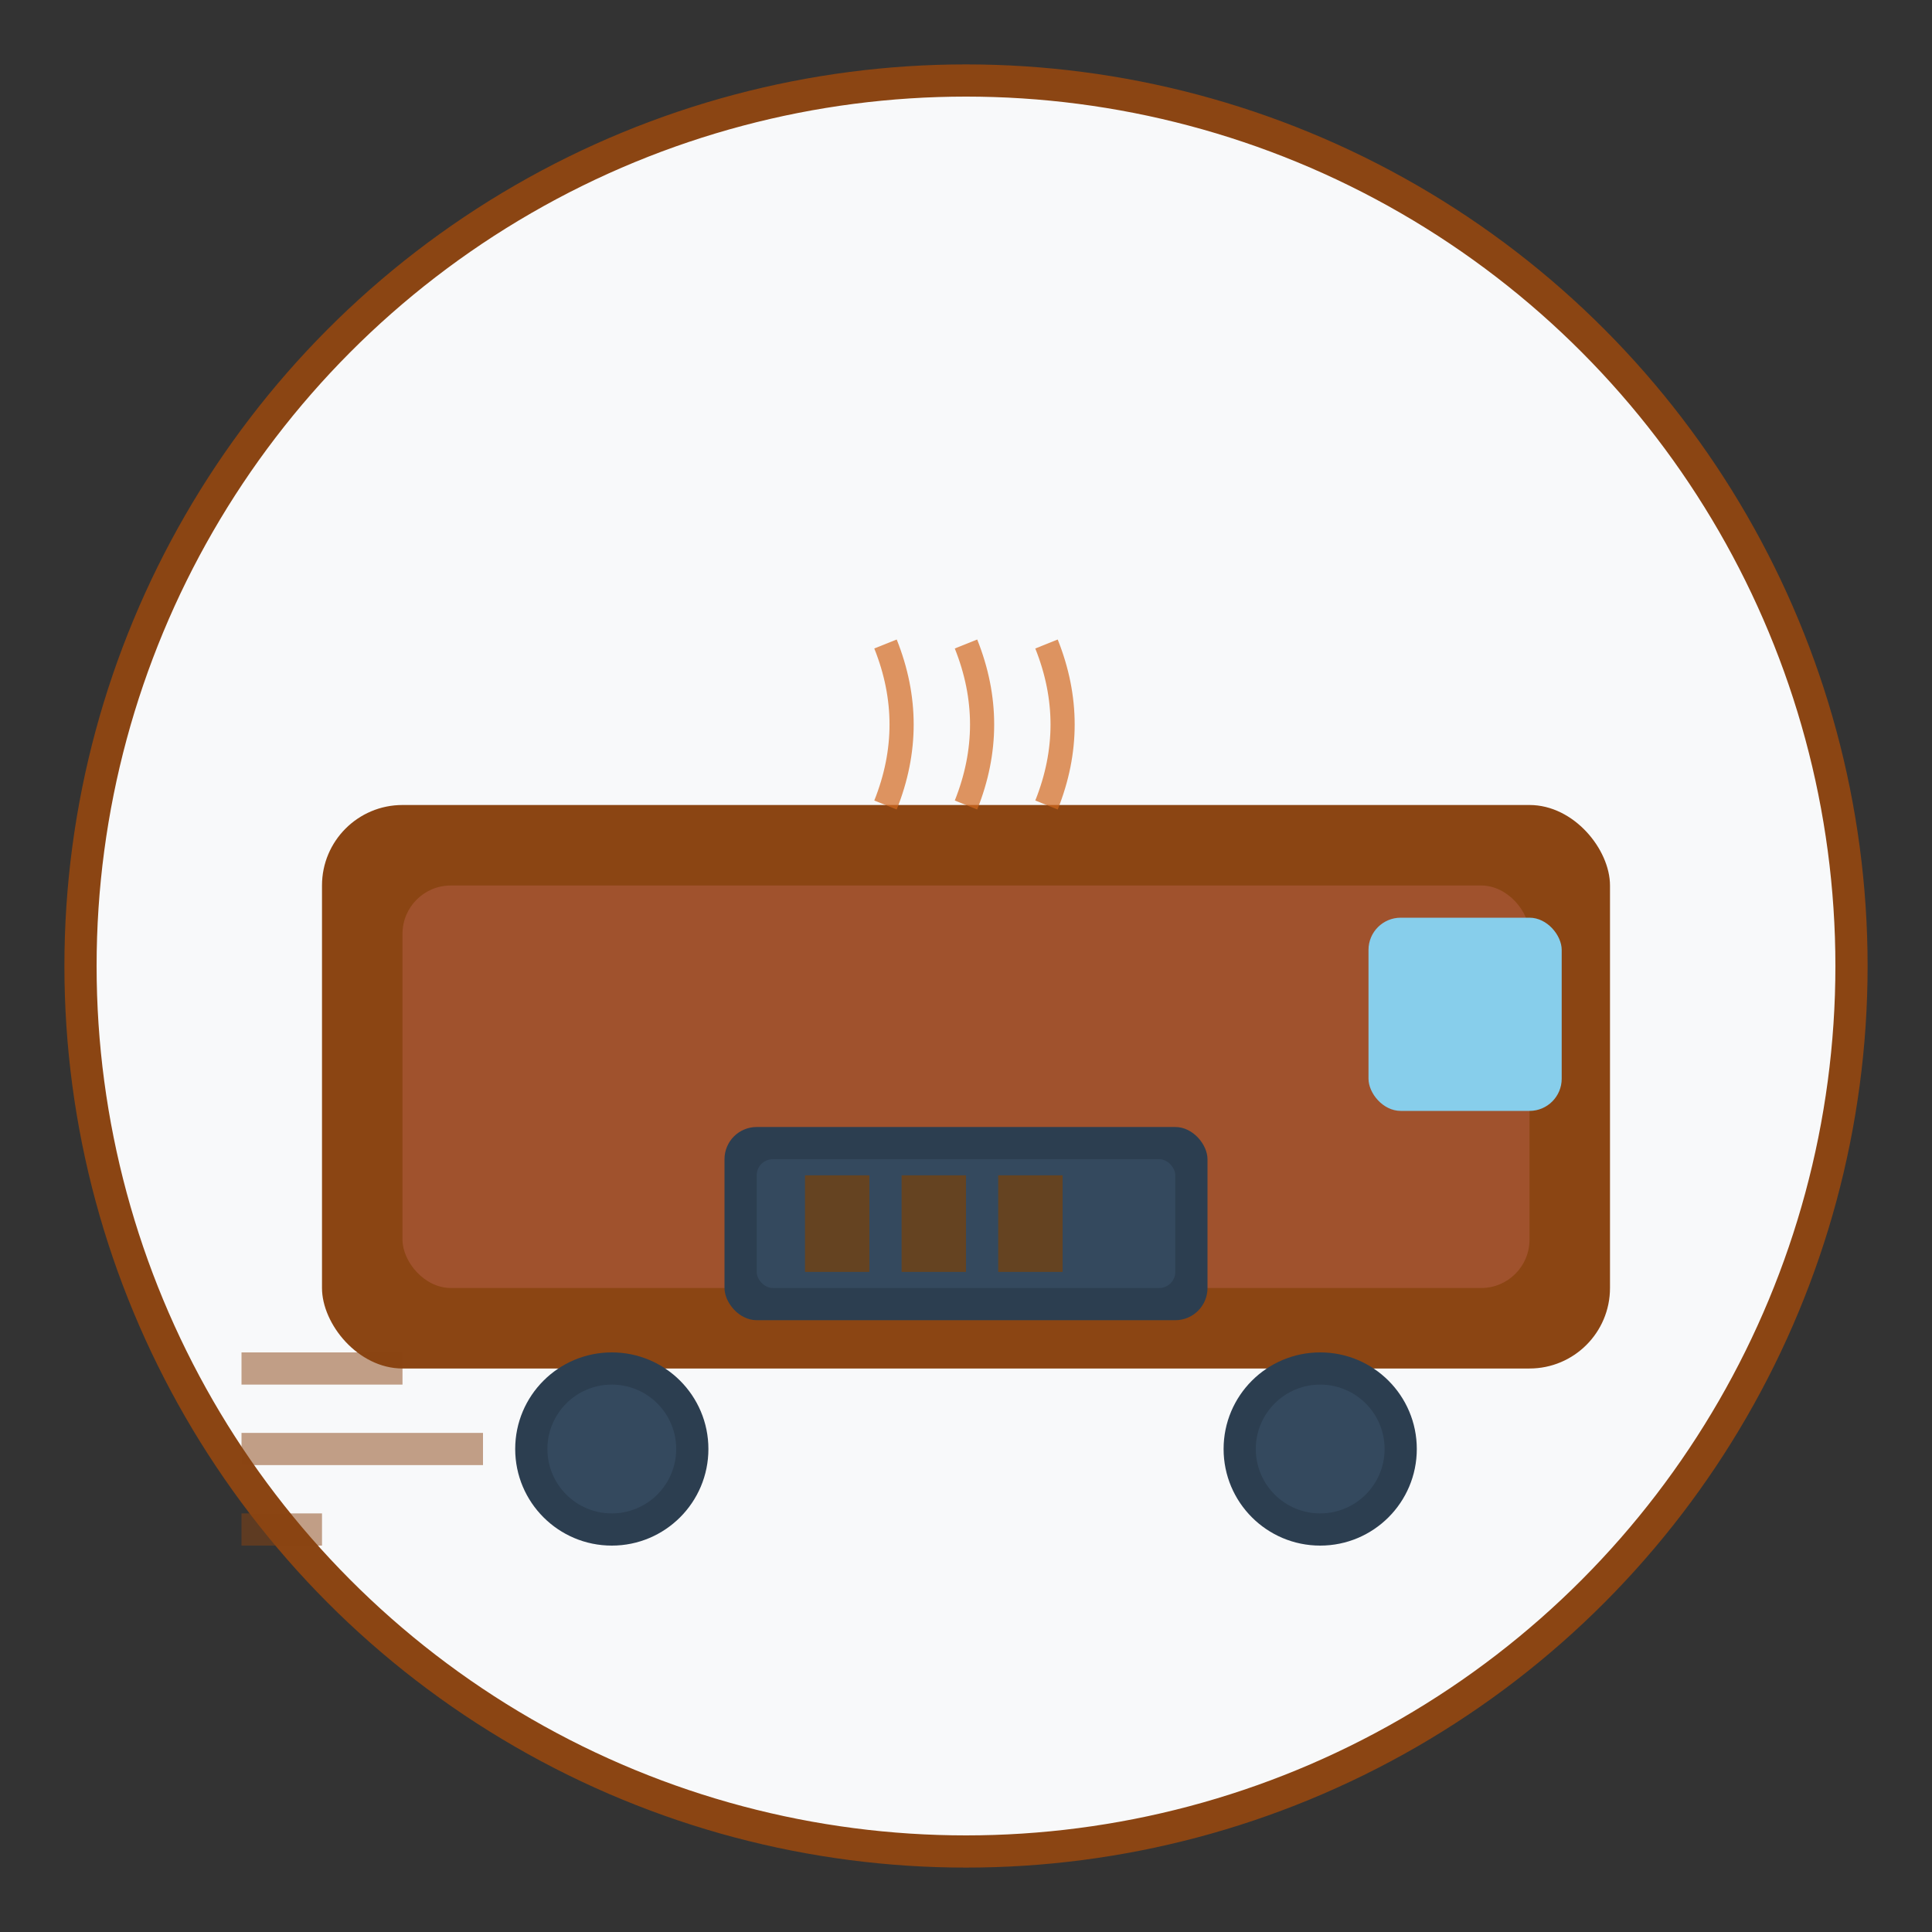 <svg width="120" height="120" viewBox="0 0 120 120" xmlns="http://www.w3.org/2000/svg">
  <rect x="0" y="0" width="120" height="120" fill="#333333" stroke="none"/>
  <!-- Background circle -->
  <circle cx="60" cy="60" r="55" fill="#f8f9fa" stroke="#8B4513" stroke-width="2"/>
  
  <!-- Mobile coffee van -->
  <g transform="translate(20, 35)">
    <!-- Van body -->
    <rect x="0" y="15" width="80" height="35" rx="5" fill="#8B4513"/>
    <rect x="5" y="20" width="70" height="25" rx="3" fill="#A0522D"/>
    
    <!-- Van front -->
    <rect x="65" y="22" width="12" height="12" rx="2" fill="#87CEEB"/>
    
    <!-- Serving window -->
    <rect x="25" y="35" width="30" height="12" rx="2" fill="#2c3e50"/>
    <rect x="27" y="37" width="26" height="8" rx="1" fill="#34495e"/>
    
    <!-- Wheels -->
    <circle cx="18" cy="55" r="6" fill="#2c3e50"/>
    <circle cx="18" cy="55" r="4" fill="#34495e"/>
    <circle cx="62" cy="55" r="6" fill="#2c3e50"/>
    <circle cx="62" cy="55" r="4" fill="#34495e"/>
    
    <!-- Coffee equipment indicators -->
    <rect x="30" y="38" width="4" height="6" fill="#654321"/>
    <rect x="36" y="38" width="4" height="6" fill="#654321"/>
    <rect x="42" y="38" width="4" height="6" fill="#654321"/>
    
    <!-- Steam -->
    <path d="M35 15 Q37 10 35 5" fill="none" stroke="#D2691E" stroke-width="1.5" opacity="0.7"/>
    <path d="M40 15 Q42 10 40 5" fill="none" stroke="#D2691E" stroke-width="1.5" opacity="0.7"/>
    <path d="M45 15 Q47 10 45 5" fill="none" stroke="#D2691E" stroke-width="1.5" opacity="0.7"/>
  </g>
  
  <!-- Movement lines -->
  <path d="M15 85 L25 85" stroke="#8B4513" stroke-width="2" opacity="0.5"/>
  <path d="M15 90 L30 90" stroke="#8B4513" stroke-width="2" opacity="0.5"/>
  <path d="M15 95 L20 95" stroke="#8B4513" stroke-width="2" opacity="0.5"/>
</svg>
